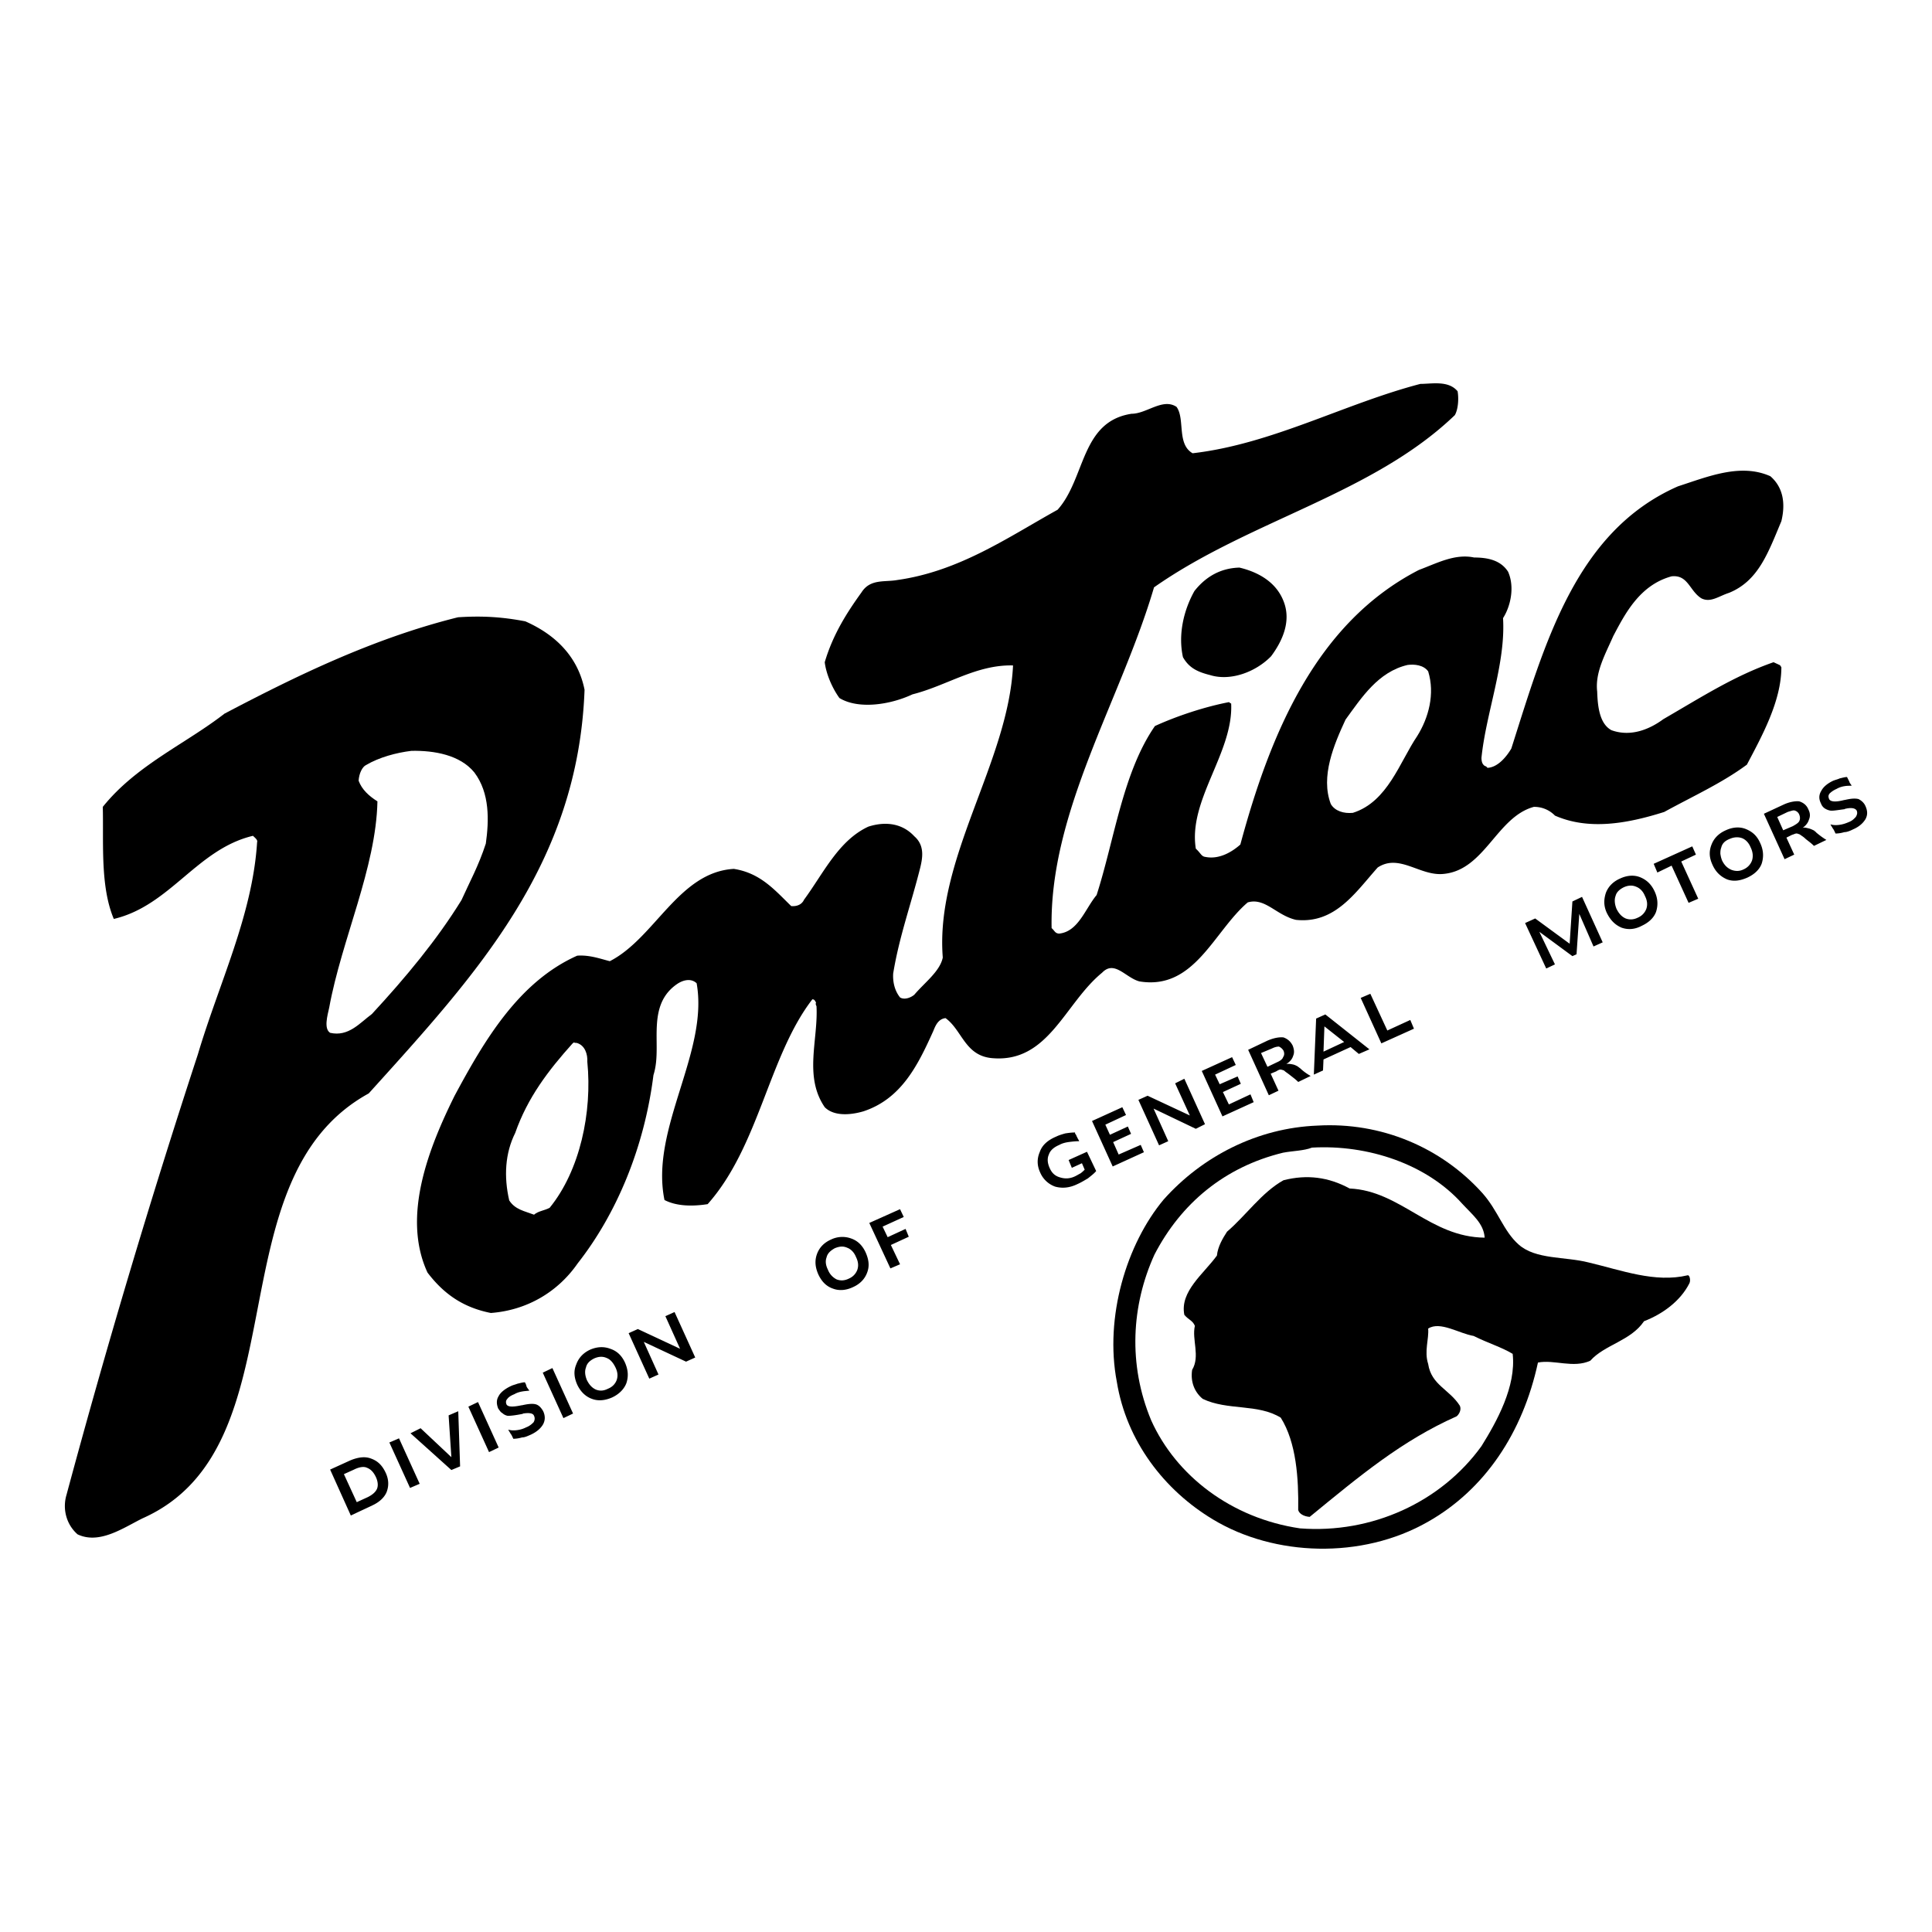 <svg xmlns="http://www.w3.org/2000/svg" width="2500" height="2500" viewBox="0 0 192.756 192.756"><g fill-rule="evenodd" clip-rule="evenodd"><path fill="#fff" d="M0 0h192.756v192.756H0V0z"/><path d="M34.311 147.076l1.283 2.795 1.1-.504c.458-.229.779-.504.917-.824.138-.32.092-.779-.137-1.236-.229-.459-.504-.734-.871-.871-.275-.137-.733-.092-1.284.184l-1.008.456zm-1.374-.457l2.016-.918c.779-.32 1.466-.412 2.062-.182.642.229 1.1.641 1.466 1.42.32.688.32 1.328.092 1.924-.229.551-.733 1.008-1.42 1.328L35 151.201l-2.063-4.582zM38.847 143.916l.962-.412 2.063 4.535-.962.412-2.063-4.535zM40.956 142.998l1.007-.504 3.07 2.887-.275-4.17.962-.412.184 5.5-.871.365-4.077-3.666zM46.729 140.342l.962-.459 2.061 4.537-.961.457-2.062-4.535zM52.364 137.912c.092.139.137.275.183.459.092.137.184.275.275.367-.275.045-.504.045-.733.092-.275.045-.55.137-.779.273-.366.139-.595.32-.688.459-.137.137-.183.32-.091.549.137.275.642.275 1.512.092h.046c.596-.137 1.054-.182 1.375-.092.32.092.549.367.732.688.229.504.184.918 0 1.283-.229.412-.641.779-1.237 1.055-.321.137-.596.275-.871.275a3.371 3.371 0 0 1-.871.137c-.091-.184-.183-.412-.275-.504-.092-.184-.184-.275-.229-.412.275.092.595.092.917.045.321-.045.595-.137.87-.275.367-.137.596-.365.734-.502.137-.23.137-.459.045-.643-.092-.275-.504-.32-1.1-.229l-.046.045h-.046c-.688.137-1.146.184-1.42.184a1.064 1.064 0 0 1-.55-.275c-.183-.092-.275-.275-.412-.457-.183-.459-.183-.871.046-1.238.184-.367.641-.732 1.237-1.008.184-.092.412-.137.642-.229.23-.047.505-.139.734-.139zM54.151 136.951l.962-.459 2.062 4.537-.962.457-2.062-4.535zM59.283 135.531c-.458.229-.733.504-.824.916-.138.365-.092.779.091 1.236.229.459.504.779.917.963.367.137.733.137 1.191-.092.458-.184.733-.504.871-.871.137-.412.091-.824-.138-1.283-.229-.457-.504-.779-.871-.916-.413-.183-.825-.136-1.237.047zm-.412-.871c.732-.32 1.42-.32 2.016-.092.687.229 1.146.688 1.466 1.375.32.732.366 1.373.138 2.061-.229.596-.733 1.1-1.421 1.42-.732.322-1.42.367-2.016.139-.642-.229-1.146-.732-1.467-1.42-.32-.734-.366-1.375-.092-2.018.23-.641.688-1.145 1.376-1.465zM62.719 133.01l.917-.412 4.215 1.97-1.466-3.254.916-.412 2.062 4.537-.916.413-4.215-1.971 1.466 3.254-.917.412-2.062-4.537zM83.292 124.533c-.413.23-.733.504-.825.918-.137.365-.091.777.138 1.236a1.8 1.8 0 0 0 .871.961c.366.139.778.139 1.236-.092.413-.182.688-.504.825-.869.137-.412.092-.824-.138-1.283-.183-.459-.504-.779-.871-.916-.411-.183-.778-.138-1.236.045zm-.366-.871a2.58 2.58 0 0 1 2.016-.09c.641.229 1.1.688 1.42 1.373.321.734.412 1.375.137 2.062-.229.596-.688 1.1-1.42 1.42-.688.32-1.375.367-1.97.139-.687-.23-1.146-.734-1.466-1.422-.321-.732-.367-1.373-.138-2.016.229-.64.688-1.144 1.421-1.466zM86.729 122.014l3.069-1.375.368.779-2.108.963.504 1.053 1.786-.825.321.78-1.787.824.916 1.924-.962.412-2.107-4.535zM107.256 112.988v.09l.092.139c.045.045.045.137.137.273.047.139.139.23.184.367-.367 0-.779.047-1.1.092-.32.047-.641.139-.871.275-.549.229-.916.549-1.053.963-.184.412-.139.869.092 1.373.229.504.549.779 1.053.918.459.137.963.137 1.512-.139.184-.092.322-.184.506-.275.182-.137.273-.229.412-.365l-.275-.643-1.008.459-.32-.779 1.832-.824.916 1.924c-.229.275-.549.504-.824.732-.32.184-.688.414-1.008.551-.826.412-1.559.457-2.246.275a2.555 2.555 0 0 1-1.512-1.422c-.32-.686-.32-1.373-.045-2.016.229-.688.777-1.191 1.648-1.559.275-.137.596-.229.916-.32.321-.044.595-.089.962-.089zM108.951 111.842l3.024-1.375.367.779-2.063.963.459 1.008 1.787-.824.321.732-1.787.824.55 1.239 2.2-.963.32.732-3.115 1.422-2.063-4.537zM113.578 109.734l.918-.412 4.215 1.969-1.467-3.207.918-.457 2.061 4.535-.916.459-4.215-2.016 1.465 3.252-.916.413-2.063-4.536zM119.902 106.848l3.024-1.375.367.779-2.063.963.459.961 1.788-.78.32.735-1.787.824.595 1.236 2.155-1.007.32.779-3.115 1.42-2.063-4.535zM125.812 105.061l.643 1.375.961-.459c.32-.137.551-.32.596-.504.139-.184.139-.412.047-.641a.991.991 0 0 0-.459-.414c-.184 0-.412.047-.688.184l-1.1.459zm-1.283-.321l1.926-.916c.641-.275 1.191-.367 1.604-.32.365.137.688.365.916.824.137.365.184.688.045 1.008-.092.32-.32.596-.688.824.23-.045.459 0 .688.045.184.047.367.139.504.23.092.092.139.092.23.184.504.457.869.641 1.008.732l-1.238.596c-.273-.275-.596-.504-.824-.688s-.457-.32-.596-.459c-.137-.045-.275-.092-.367-.092-.09 0-.273.092-.412.184l-.549.23.779 1.695-.963.457-2.063-4.534zM132.137 102.402l-.092 2.521 2.061-.963-1.969-1.558zm-.826-.779l.918-.412 4.398 3.482-1.055.459-.824-.688-2.703 1.238-.047 1.098-.916.414.229-5.591zM135.756 99.562l.963-.412 1.695 3.664 2.291-1.052.365.871-3.252 1.465-2.062-4.536zM152.158 92.093l1.008-.458 3.438 2.52.275-4.215.961-.458 2.062 4.536-.916.412-1.42-3.253-.275 4.032-.412.184-3.299-2.429 1.557 3.254-.869.411-2.11-4.536zM162.01 88.52c-.457.229-.732.504-.824.87-.137.366-.092.825.092 1.283.229.458.504.779.916.962.367.138.779.138 1.236-.092.414-.184.688-.504.826-.87.137-.413.092-.825-.139-1.283-.184-.458-.504-.779-.869-.917-.414-.182-.826-.137-1.238.047zm-.367-.871c.688-.321 1.375-.366 1.971-.137.688.275 1.146.733 1.467 1.42.32.687.367 1.375.137 2.062-.229.596-.732 1.054-1.42 1.375-.688.367-1.375.412-2.016.183-.643-.274-1.1-.732-1.467-1.466-.32-.688-.32-1.329-.092-2.016.23-.596.687-1.1 1.42-1.421zM164.988 86.183l3.85-1.741.365.824-1.465.688 1.696 3.711-.963.413-1.696-3.712-1.42.687-.367-.87zM172.549 83.708c-.459.184-.732.458-.824.871-.139.367-.092.825.092 1.283.229.458.504.733.916.917.365.138.779.183 1.236-.046.412-.184.688-.504.826-.871.137-.412.09-.87-.139-1.329-.184-.458-.504-.779-.871-.917-.412-.137-.824-.091-1.236.092zm-.367-.87c.688-.321 1.375-.367 1.971-.137.688.275 1.146.688 1.467 1.42.32.688.365 1.375.137 2.062-.229.596-.732 1.054-1.42 1.375-.732.321-1.375.413-2.016.183-.643-.274-1.146-.733-1.467-1.465-.32-.688-.367-1.329-.092-2.017.228-.596.687-1.1 1.42-1.421zM177.314 81.509l.596 1.329.961-.412c.322-.184.551-.321.643-.504.092-.184.092-.413 0-.642a.678.678 0 0 0-.459-.413c-.137-.046-.367.046-.688.138l-1.053.504zm-1.33-.32l1.971-.917c.596-.275 1.191-.366 1.559-.321.412.138.732.367.916.825.184.366.184.687.045 1.008-.092.32-.32.595-.641.824.184-.092.412 0 .641.046.184.046.367.138.551.229.047.091.137.091.184.183.549.458.869.642 1.008.733l-1.238.596c-.273-.275-.596-.504-.824-.688-.229-.229-.412-.32-.596-.458-.137-.046-.229-.092-.32-.092-.137 0-.275.092-.459.138l-.549.274.779 1.695-.963.458-2.064-4.533zM184.277 77.523l.23.458c.045.184.184.275.229.413-.229 0-.504 0-.732.046a2.24 2.24 0 0 0-.779.275c-.32.137-.551.321-.688.458-.137.183-.137.321-.045.55.137.275.641.321 1.512.092h.045c.596-.138 1.008-.183 1.375-.092.275.137.549.367.688.688.229.504.229.916 0 1.329-.229.367-.596.733-1.236 1.008-.275.138-.598.275-.871.275a3.1 3.1 0 0 1-.871.138c-.092-.183-.184-.413-.275-.504-.092-.184-.184-.275-.229-.413.275.092.596.092.916.046s.596-.137.916-.275c.367-.138.551-.366.688-.504.139-.229.184-.413.092-.642-.137-.229-.504-.321-1.1-.183h-.045l-.047.045c-.732.092-1.191.184-1.465.138a1.54 1.54 0 0 1-.551-.229c-.184-.138-.275-.275-.367-.504-.229-.458-.184-.871.047-1.237.184-.367.596-.733 1.191-1.009.229-.091.457-.138.641-.229.227-.046.503-.138.731-.138zM141.713 38.302c1.145 0 2.795-.367 3.711.733.137.779.045 1.833-.275 2.383-8.201 7.881-20.48 10.492-30.012 17.182-3.299 11.226-10.447 22.36-10.217 33.998.32.275.32.504.732.549 1.924-.183 2.611-2.474 3.758-3.849 1.785-5.543 2.611-12.233 5.818-16.861 2.199-1.008 4.994-1.925 7.377-2.383.047 0 .092.092.229.138.23 4.903-4.307 9.622-3.527 14.479.504.458.549.779.963.825 1.373.274 2.656-.504 3.48-1.237 2.979-11.042 7.561-22.131 17.824-27.4 1.742-.642 3.574-1.649 5.498-1.237 1.375 0 2.658.275 3.391 1.42.688 1.558.23 3.482-.504 4.627.275 4.537-1.695 9.439-2.152 13.93 0 .55.184.687.273.779.139.092.184.046.322.229 1.053-.045 1.924-1.146 2.383-1.924 3.344-10.493 6.414-21.672 16.631-26.163 2.979-.962 6.232-2.336 9.211-1.008 1.328 1.146 1.512 2.795 1.1 4.49-1.328 3.161-2.291 5.956-5.225 7.148-1.008.321-1.832 1.007-2.748.55-1.191-.733-1.328-2.382-2.979-2.199-3.207.87-4.674 3.803-5.818 5.957-.779 1.787-1.834 3.62-1.605 5.544.047 1.466.23 3.208 1.422 3.849 2.016.733 3.939-.183 5.178-1.1 3.803-2.199 7.055-4.307 10.996-5.682l.596.275c.092.046.092.091.184.229 0 3.391-1.971 6.919-3.438 9.714-2.473 1.833-5.406 3.162-8.246 4.72-3.758 1.191-7.561 1.833-10.906.366a2.861 2.861 0 0 0-2.107-.871c-3.711 1.008-4.902 6.323-9.025 6.69-2.338.229-4.398-2.062-6.553-.642-2.246 2.52-4.262 5.636-8.156 5.224-1.971-.458-3.07-2.245-4.811-1.741-3.391 2.886-5.316 8.796-10.814 7.88-1.373-.367-2.475-2.153-3.711-.871-3.758 3.07-5.361 9.074-11.041 8.523-2.659-.275-2.934-2.795-4.583-3.986-.871.092-1.1 1.055-1.283 1.42-1.512 3.346-3.162 6.645-6.918 7.881-1.421.412-2.979.459-3.85-.412-2.107-3.07-.641-6.734-.824-10.08-.091-.184-.091-.229-.046-.367-.091-.137-.138-.32-.366-.32-4.353 5.637-5.315 14.662-10.447 20.436-1.466.229-3.069.229-4.307-.412-1.466-7.102 4.444-14.754 3.207-21.627-.641-.596-1.512-.229-1.97.092-2.245 1.559-2.017 4.078-2.017 6.324 0 1.008-.046 1.877-.321 2.748-.916 7.285-3.711 13.883-7.56 18.785-1.97 2.842-5.04 4.674-8.66 4.949-2.795-.549-4.719-1.924-6.323-4.031-2.612-5.637.183-12.555 2.703-17.641 2.932-5.453 6.369-11.363 12.233-13.976 1.237-.092 2.337.321 3.253.55 4.49-2.291 6.873-8.889 12.371-9.209 2.658.412 4.078 2.107 5.728 3.711.55.046 1.054-.137 1.283-.642 1.924-2.611 3.437-5.911 6.415-7.285 1.879-.596 3.482-.229 4.582.962 1.054.917.825 2.154.596 3.116-.917 3.666-2.108 6.919-2.704 10.583-.046.826.138 1.695.687 2.383.458.275 1.1 0 1.421-.273 1.054-1.238 2.565-2.338 2.841-3.712-.779-9.896 6.551-19.473 7.01-29.141-3.666-.092-6.598 2.016-10.035 2.886-2.245 1.055-5.406 1.513-7.285.367-.733-1.008-1.329-2.429-1.467-3.574.825-2.795 2.246-4.994 3.666-6.964.871-1.375 2.291-1.008 3.574-1.238 6.186-.87 11.042-4.261 15.992-7.01 2.795-3.115 2.291-8.797 7.377-9.576 1.512 0 3.115-1.604 4.49-.688.869 1.191 0 3.712 1.604 4.628 7.925-.918 15.165-4.951 22.726-6.92z"/><path d="M123.66 56.629c1.924.458 3.664 1.467 4.398 3.345.824 2.062-.184 4.078-1.238 5.498-1.512 1.558-4.031 2.521-6.094 1.879-1.283-.321-2.107-.733-2.703-1.787-.504-2.291.092-4.72 1.145-6.598 1.191-1.512 2.703-2.291 4.492-2.337zM45.812 61.578c2.246-.138 4.216-.045 6.598.413 3.116 1.374 5.27 3.619 5.911 6.827-.642 17.458-10.813 28.407-21.535 40.274-15.67 8.615-6.506 35.236-22.543 42.383-1.879.918-4.308 2.658-6.507 1.605-1.145-1.008-1.512-2.566-1.1-3.941a853.928 853.928 0 0 1 13.104-43.941c2.108-7.102 5.453-13.883 5.911-21.168.091-.229-.23-.458-.413-.641-5.59 1.329-8.248 6.964-13.883 8.293-1.375-3.253-1.008-7.652-1.1-11.18 3.345-4.169 8.247-6.277 12.142-9.301 7.148-3.757 14.754-7.469 23.139-9.576.184-.047.23-.047.276-.047z"/><path d="M140.43 66.343c.688-.092 1.604 0 2.061.642.688 2.245.047 4.627-1.1 6.46-1.74 2.566-2.932 6.552-6.414 7.652-.916.092-1.787-.183-2.199-.871-1.055-2.749.32-5.957 1.467-8.431 1.603-2.199 3.251-4.765 6.185-5.452zM41.047 74.912c2.291-.046 4.857.412 6.277 2.153 1.558 2.062 1.467 4.811 1.146 7.102-.733 2.246-1.604 3.803-2.428 5.636-2.429 3.94-5.544 7.697-8.935 11.363-1.237.916-2.337 2.291-4.17 1.879-.641-.412-.274-1.695-.091-2.521 1.237-6.78 4.673-13.929 4.811-20.572-.871-.549-1.558-1.191-1.878-2.062.045-.733.366-1.374.733-1.558 1.327-.78 3.023-1.237 4.535-1.42zM172.824 83.984l.824.045c.549.321.596.963.641 1.787-.273.55-1.145.871-1.74.642-.504-.183-.779-.733-.871-1.283.047-.367.23-.55.367-.733l.779-.458zM57.221 104.006c.138.047.229.047.321.047.825.229 1.1 1.145 1.054 1.879.504 5.039-.733 10.859-3.757 14.57-.504.275-1.146.32-1.558.688-.963-.367-1.879-.504-2.475-1.422-.55-2.381-.413-4.719.596-6.734 1.237-3.527 3.3-6.232 5.728-8.936.045 0 .091-.092.091-.092z" fill="#fff"/><path d="M131.449 112.301c6.322-.367 12.324 2.152 16.449 6.734 1.557 1.742 2.107 3.803 3.619 5.133 1.695 1.512 4.627 1.189 6.965 1.785 3.299.779 6.643 2.062 9.896 1.283.184-.045.32.459.184.779-.916 1.832-2.75 3.115-4.537 3.803-1.328 1.971-3.939 2.338-5.361 3.941-1.693.779-3.619-.139-5.223.184-1.512 7.01-5.314 12.691-10.996 15.898-6.598 3.758-15.303 3.438-21.398-.229-4.902-2.934-8.658-7.836-9.621-13.746-1.238-6.461.963-13.746 4.674-18.189 3.847-4.308 9.345-7.148 15.349-7.376z"/><path d="M130.898 114.498c5.59-.32 11.455 1.65 14.982 5.592 1.01 1.1 2.154 1.969 2.246 3.391-5.453-.047-8.385-4.674-13.471-4.904-2.107-1.145-4.262-1.42-6.598-.824-2.154 1.191-3.758 3.529-5.637 5.133-.412.641-.916 1.465-1.008 2.383-1.328 1.832-3.711 3.572-3.252 5.91.412.504.824.549 1.053 1.1-.32 1.375.551 3.023-.275 4.398-.184 1.236.275 2.244 1.055 2.887 2.475 1.191 5.498.459 7.789 1.879 1.559 2.475 1.787 6.094 1.74 9.209.092.367.551.643 1.146.688 5.086-4.17 9.209-7.605 14.662-10.035.229-.184.504-.641.32-1.053-1.053-1.65-2.84-2.062-3.162-4.17-.412-1.283.092-2.475 0-3.529 1.191-.777 3.117.506 4.537.734 1.467.732 2.748 1.1 3.895 1.787.367 3.254-1.604 6.781-3.115 9.209-4.033 5.59-10.951 8.752-18.1 8.203-6.873-1.01-12.371-5.27-14.846-10.768-2.336-5.592-1.969-11.502.32-16.541 2.658-5.133 7.012-8.752 12.83-10.172.966-.185 2.065-.185 2.889-.507z" fill="#fff"/></g></svg>